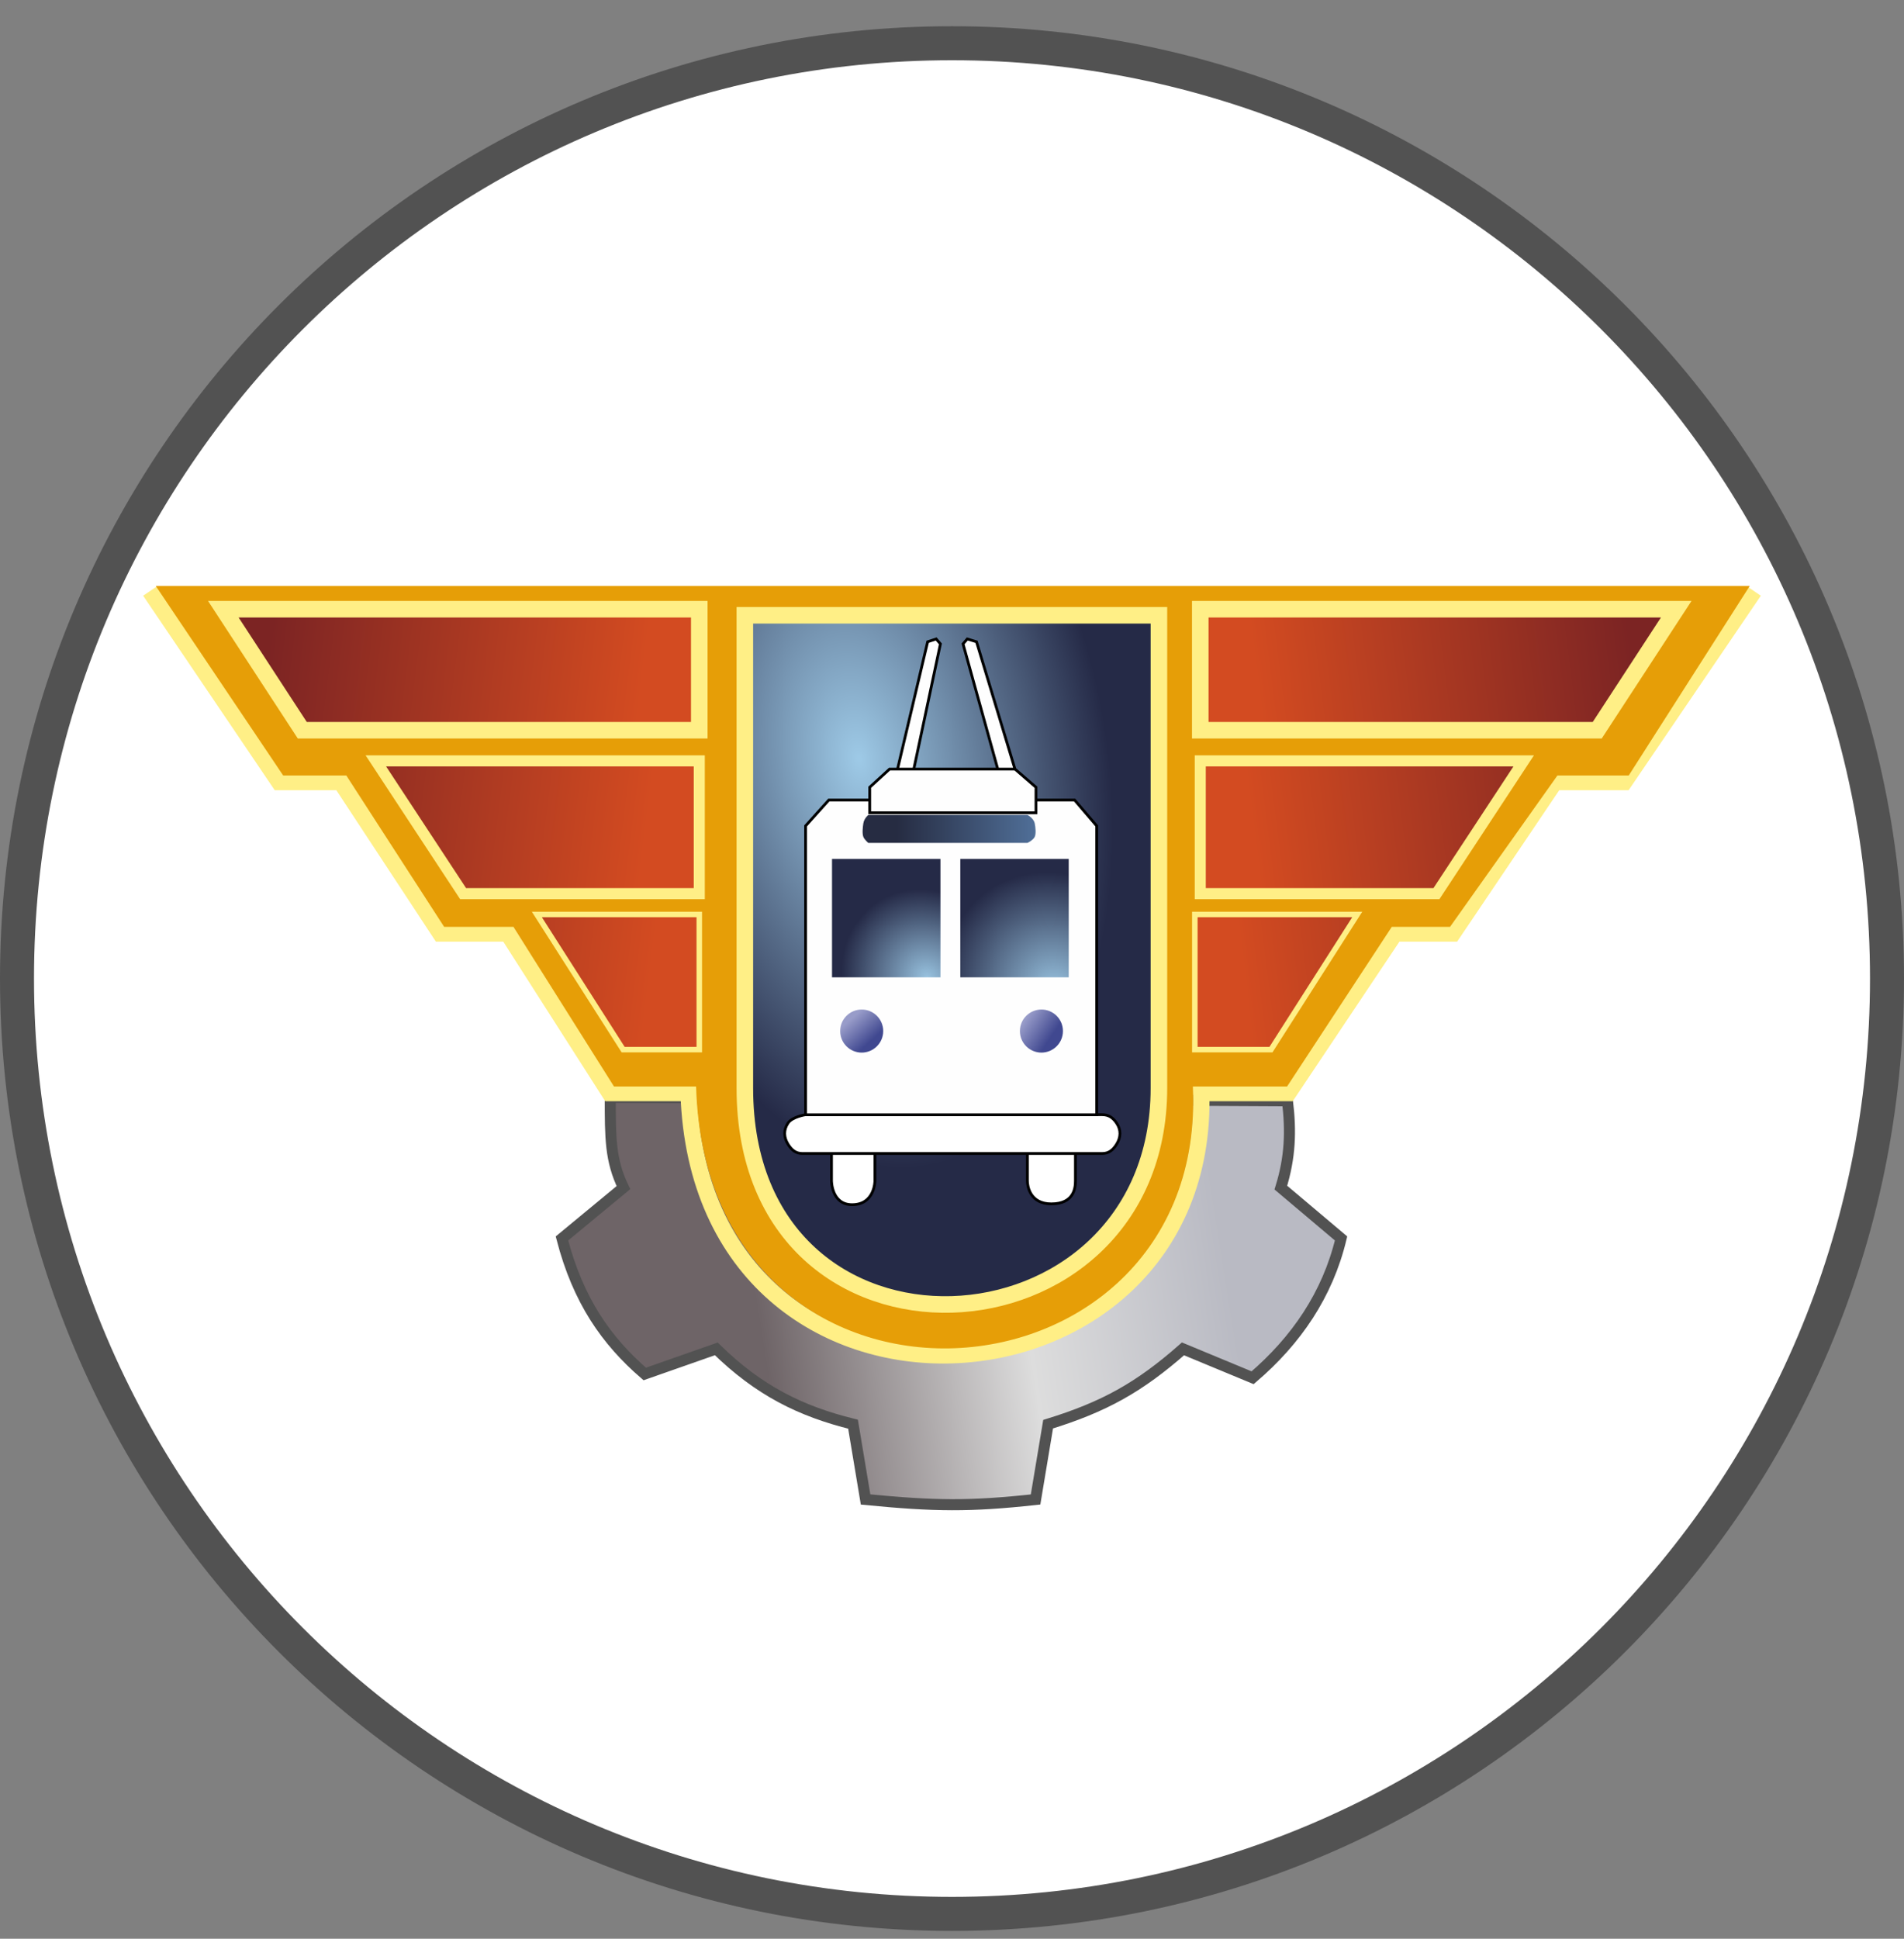<svg width="56" height="57" viewBox="0 0 56 57" fill="none" xmlns="http://www.w3.org/2000/svg">
<rect x="0" y="0" width="56" height="57" fill="#808080" stroke="none"/>
<g clip-path="url(#clip0_539_1147)">
<path d="M28 1.271C43.188 1.271 55.5 13.583 55.5 28.77C55.5 43.958 43.188 56.27 28 56.27C12.812 56.27 0.5 43.958 0.5 28.77C0.5 13.583 12.812 1.271 28 1.271Z" fill="white" stroke="#525252"/>
<path d="M18.336 34.917C17.949 34.111 17.949 33.467 17.949 32.26L37.866 32.363C37.974 33.263 37.948 34.023 37.672 34.917L39.443 36.411C39.046 38.067 38.123 39.411 36.842 40.507L34.794 39.658C33.506 40.791 32.477 41.363 30.827 41.872L30.458 44.086C28.526 44.297 27.498 44.285 25.458 44.086L25.089 41.872C23.547 41.492 22.32 40.884 21.067 39.658L18.963 40.396C17.833 39.42 17.003 38.239 16.528 36.411L18.336 34.917Z" fill="url(#paint0_linear_539_1147)" stroke="#525252" stroke-width="0.325"/>
<path d="M4.412 17.378L8.21 22.99H10.024L12.951 27.441H14.935L17.934 32.134H20.256C20.612 42.92 35.586 41.9 35.327 32.134H37.891L41.03 27.441H42.728L45.73 22.99H47.771L51.588 17.378" stroke="#FFEF86" stroke-width="0.487"/>
<path d="M8.458 22.556L5.039 17.472L51.018 17.472L47.771 22.556H45.681L42.522 27.007H40.803L37.724 31.7H34.826C35.545 41.401 20.812 42.52 20.712 31.7H18.193L15.235 27.007H13.196L10.317 22.556H8.458Z" fill="#E69E07" stroke="#E69E07" stroke-width="0.487"/>
<path d="M21.907 31.988V18.09H34.086V31.988C34.086 40.115 21.907 40.828 21.907 31.988Z" fill="url(#paint1_radial_539_1147)" stroke="#FFEF86" stroke-width="0.487"/>
<path d="M23.178 33.018C23.303 32.833 23.695 32.773 23.695 32.773H32.418C32.608 32.773 32.733 32.86 32.84 33.018C32.976 33.22 32.969 33.436 32.84 33.643C32.736 33.809 32.614 33.914 32.418 33.914H31.63V34.716C31.63 34.923 31.591 35.395 30.921 35.395C30.294 35.395 30.217 34.878 30.217 34.716V33.914H25.733V34.716C25.733 34.716 25.733 35.419 25.061 35.419C24.456 35.419 24.456 34.716 24.456 34.716V33.914H23.599C23.404 33.914 23.282 33.809 23.178 33.643C23.049 33.436 23.042 33.22 23.178 33.018Z" fill="white"/>
<path d="M24.456 33.914C24.456 33.914 23.855 33.914 23.599 33.914C23.404 33.914 23.282 33.809 23.178 33.643C23.049 33.436 23.042 33.22 23.178 33.018C23.303 32.833 23.695 32.773 23.695 32.773C23.695 32.773 29.713 32.773 32.418 32.773C32.608 32.773 32.733 32.86 32.84 33.018C32.976 33.22 32.969 33.436 32.84 33.643C32.736 33.809 32.614 33.914 32.418 33.914C32.045 33.914 31.63 33.914 31.63 33.914M24.456 33.914V34.716C24.456 34.716 24.456 35.419 25.061 35.419C25.733 35.419 25.733 34.716 25.733 34.716V33.914M24.456 33.914H25.733M25.733 33.914H30.217M30.217 33.914C30.217 33.914 30.217 34.554 30.217 34.716C30.217 34.878 30.294 35.395 30.921 35.395C31.591 35.395 31.63 34.923 31.63 34.716C31.63 34.408 31.63 33.914 31.63 33.914M30.217 33.914H31.63" stroke="black" stroke-width="0.081"/>
<path d="M25.58 23.146L26.164 22.612H26.398L27.284 18.869L27.534 18.786L27.659 18.931L26.877 22.612H29.346L28.325 18.931L28.45 18.786L28.721 18.869L29.852 22.612L30.47 23.146V23.521H31.605L32.256 24.281V32.776H23.694V24.281L24.378 23.521H25.58V23.146Z" fill="#FEFEFE"/>
<path d="M29.852 22.612L30.47 23.146V23.521M29.852 22.612H29.346M29.852 22.612L28.721 18.869L28.45 18.786L28.325 18.931L29.346 22.612M25.58 23.521V23.897H30.47V23.521M25.58 23.521V23.146L26.164 22.612H26.398M25.58 23.521H24.378L23.694 24.281V32.776H32.256V24.281L31.605 23.521H30.47M26.398 22.612L27.284 18.869L27.534 18.786L27.659 18.931L26.877 22.612M26.398 22.612H26.877M26.877 22.612H29.346" stroke="black" stroke-width="0.081"/>
<path d="M25.392 24.211C25.415 24.057 25.538 23.962 25.538 23.962H30.22C30.22 23.962 30.4 24.047 30.434 24.211C30.455 24.314 30.477 24.507 30.434 24.602C30.389 24.702 30.22 24.782 30.22 24.782H25.538C25.538 24.782 25.424 24.687 25.392 24.602C25.354 24.504 25.376 24.315 25.392 24.211Z" fill="url(#paint2_linear_539_1147)"/>
<path d="M24.471 28.734V25.253H27.66V28.734H24.471Z" fill="url(#paint3_radial_539_1147)"/>
<path d="M28.244 28.734V25.253H31.433V28.734H28.244Z" fill="url(#paint4_radial_539_1147)"/>
<path d="M8.891 21.47L6.568 17.911H20.567V21.47H8.891Z" fill="url(#paint5_linear_539_1147)" stroke="#FFEF86" stroke-width="0.487"/>
<path d="M46.977 21.47L49.301 17.911H35.302V21.47H46.977Z" fill="url(#paint6_linear_539_1147)" stroke="#FFEF86" stroke-width="0.487"/>
<path d="M42.248 26.274L44.815 22.37H35.302V26.274H42.248Z" fill="url(#paint7_linear_539_1147)" stroke="#FFEF86" stroke-width="0.325"/>
<path d="M13.621 26.274L11.054 22.37H20.567V26.274H13.621Z" fill="url(#paint8_linear_539_1147)" stroke="#FFEF86" stroke-width="0.325"/>
<path d="M18.328 30.86L15.79 26.886H20.567V30.86H18.328Z" fill="url(#paint9_linear_539_1147)" stroke="#FFEF86" stroke-width="0.162"/>
<path d="M37.381 30.86L39.919 26.886H35.142V30.86H37.381Z" fill="url(#paint10_linear_539_1147)" stroke="#FFEF86" stroke-width="0.162"/>
<circle cx="25.344" cy="30.314" r="0.633" fill="url(#paint11_linear_539_1147)"/>
<circle cx="30.63" cy="30.314" r="0.633" fill="url(#paint12_linear_539_1147)"/>
</g>
<defs>
<linearGradient id="paint0_linear_539_1147" x1="22.234" y1="38.25" x2="37.928" y2="35.803" gradientUnits="userSpaceOnUse">
<stop stop-color="#6E6467"/>
<stop offset="0.488" stop-color="#DDDDDD"/>
<stop offset="0.87" stop-color="#B9BAC3"/>
</linearGradient>
<radialGradient id="paint1_radial_539_1147" cx="0" cy="0" r="1" gradientUnits="userSpaceOnUse" gradientTransform="translate(25.244 22.325) rotate(80.256) scale(16.263 9.774)">
<stop stop-color="#9ECAE7"/>
<stop offset="0.746" stop-color="#252A47"/>
</radialGradient>
<linearGradient id="paint2_linear_539_1147" x1="26.371" y1="24.372" x2="30.459" y2="24.372" gradientUnits="userSpaceOnUse">
<stop stop-color="#262C42"/>
<stop offset="1" stop-color="#506F98"/>
</linearGradient>
<radialGradient id="paint3_radial_539_1147" cx="0" cy="0" r="1" gradientUnits="userSpaceOnUse" gradientTransform="translate(27.273 28.734) rotate(-127.306) scale(2.658 2.435)">
<stop stop-color="#97C1DE"/>
<stop offset="1" stop-color="#252A47"/>
</radialGradient>
<radialGradient id="paint4_radial_539_1147" cx="0" cy="0" r="1" gradientUnits="userSpaceOnUse" gradientTransform="translate(31.032 29.066) rotate(-119.624) scale(3.5 3.206)">
<stop stop-color="#96C0DD"/>
<stop offset="1" stop-color="#252A47"/>
</radialGradient>
<linearGradient id="paint5_linear_539_1147" x1="7.891" y1="19.205" x2="18.832" y2="20.558" gradientUnits="userSpaceOnUse">
<stop stop-color="#7C2423"/>
<stop offset="1" stop-color="#D34B21"/>
</linearGradient>
<linearGradient id="paint6_linear_539_1147" x1="47.977" y1="19.205" x2="37.037" y2="20.558" gradientUnits="userSpaceOnUse">
<stop stop-color="#7C2423"/>
<stop offset="1" stop-color="#D34B21"/>
</linearGradient>
<linearGradient id="paint7_linear_539_1147" x1="47.977" y1="24.508" x2="37.037" y2="25.861" gradientUnits="userSpaceOnUse">
<stop stop-color="#7C2423"/>
<stop offset="1" stop-color="#D34B21"/>
</linearGradient>
<linearGradient id="paint8_linear_539_1147" x1="7.891" y1="24.508" x2="18.832" y2="25.861" gradientUnits="userSpaceOnUse">
<stop stop-color="#7C2423"/>
<stop offset="1" stop-color="#D34B21"/>
</linearGradient>
<linearGradient id="paint9_linear_539_1147" x1="7.891" y1="29.748" x2="18.832" y2="31.101" gradientUnits="userSpaceOnUse">
<stop stop-color="#7C2423"/>
<stop offset="1" stop-color="#D34B21"/>
</linearGradient>
<linearGradient id="paint10_linear_539_1147" x1="47.817" y1="29.748" x2="36.877" y2="31.101" gradientUnits="userSpaceOnUse">
<stop stop-color="#7C2423"/>
<stop offset="1" stop-color="#D34B21"/>
</linearGradient>
<linearGradient id="paint11_linear_539_1147" x1="25.52" y1="30.691" x2="24.939" y2="30.04" gradientUnits="userSpaceOnUse">
<stop stop-color="#404890"/>
<stop offset="1" stop-color="#989CC9"/>
</linearGradient>
<linearGradient id="paint12_linear_539_1147" x1="31.097" y1="30.621" x2="30.145" y2="29.97" gradientUnits="userSpaceOnUse">
<stop offset="0.192" stop-color="#404890"/>
<stop offset="1" stop-color="#989CC9"/>
</linearGradient>
<clipPath id="clip0_539_1147">
<rect width="56" height="56" fill="white" transform="translate(0 0.771)"/>
</clipPath>
</defs>
</svg>
